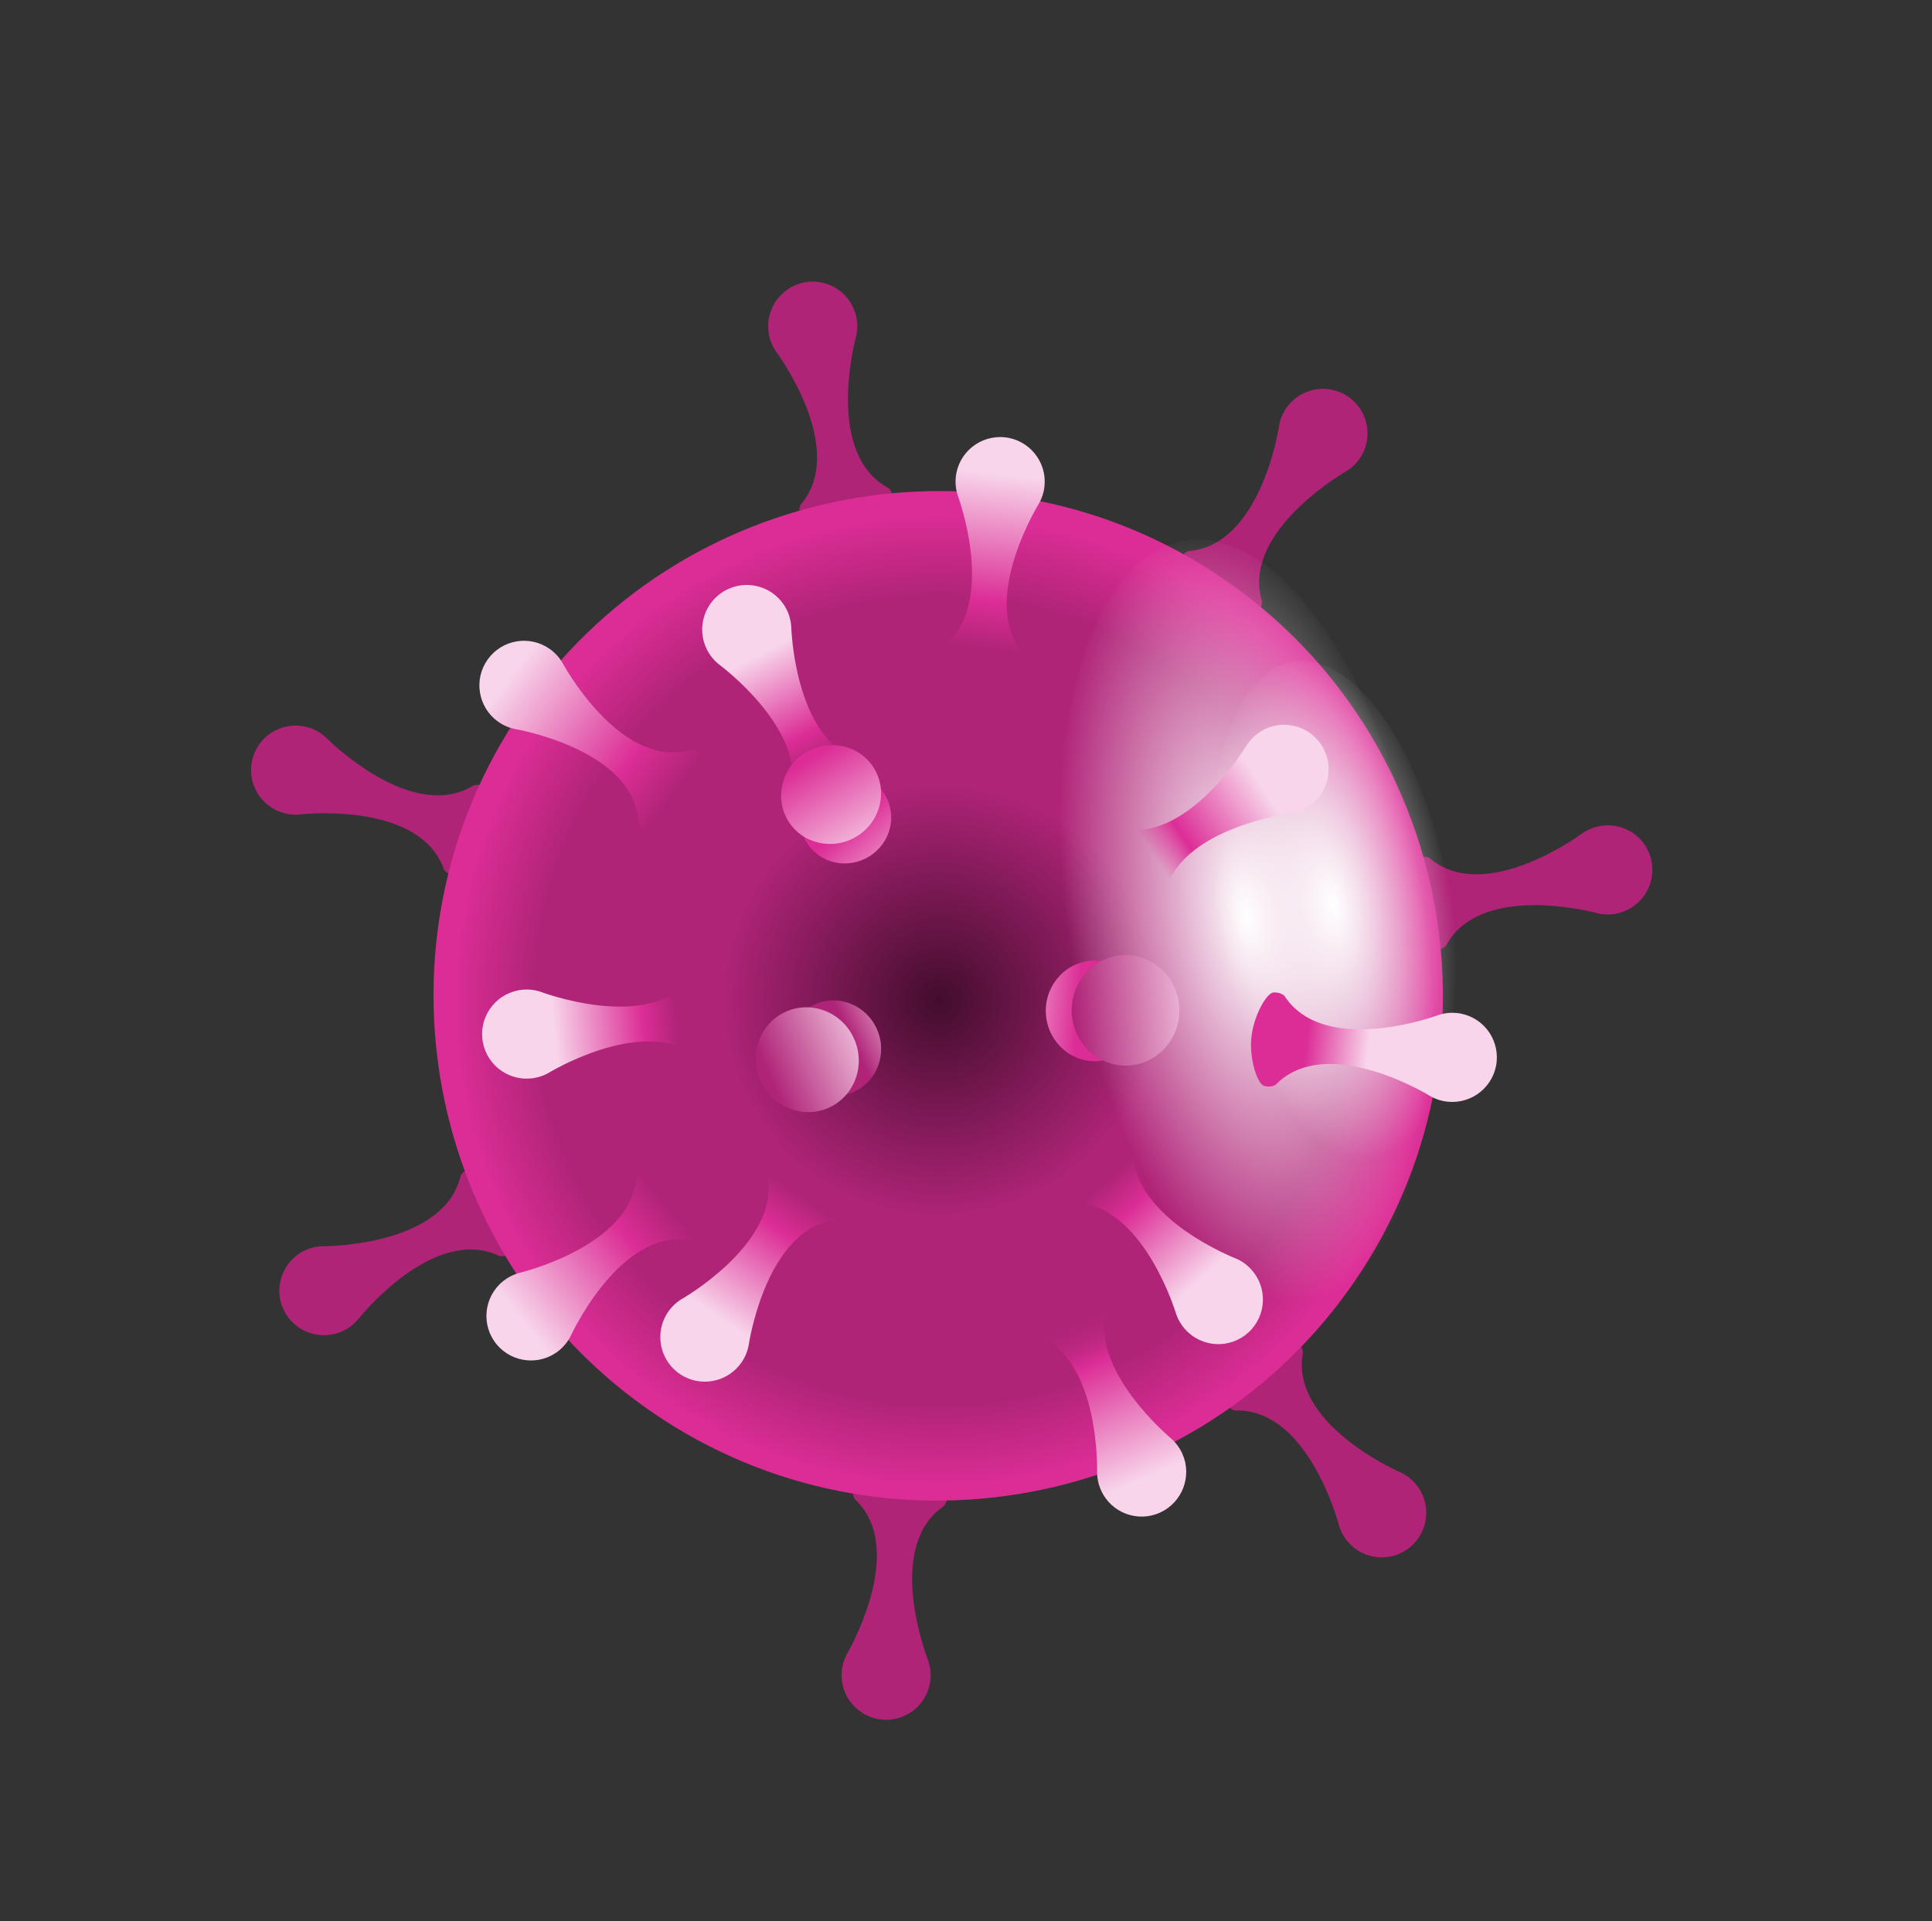 <svg width="358" height="356" viewBox="0 0 358 356" fill="none" xmlns="http://www.w3.org/2000/svg">
<rect x="0" y="0" width="358" height="356" fill="#333333" stroke="none"/>
<path fill-rule="evenodd" clip-rule="evenodd" d="M157.487 97.225C161.405 96.488 165.447 93.746 165.442 92.431C165.436 91.117 164.645 90.451 164.645 90.451C153.329 84.428 157.989 64.87 158.555 62.652C158.88 61.47 158.956 60.196 158.707 58.918C157.866 54.427 153.553 51.477 149.073 52.329C144.6 53.17 141.641 57.496 142.479 61.97C142.721 63.258 143.253 64.418 143.984 65.401C145.314 67.263 156.739 83.796 148.363 93.513C148.363 93.513 147.867 94.421 148.337 95.648C148.808 96.875 153.579 97.969 157.487 97.225Z" fill="#B02478"/>
<path fill-rule="evenodd" clip-rule="evenodd" d="M90.058 155.106C91.382 151.347 91.034 146.476 89.892 145.82C88.751 145.164 87.782 145.531 87.782 145.531C76.904 152.319 62.297 138.524 60.663 136.923C59.806 136.056 58.748 135.348 57.51 134.923C53.209 133.416 48.501 135.672 46.992 139.976C45.483 144.28 47.736 148.987 52.031 150.504C53.261 150.94 54.534 151.062 55.746 150.908C58.019 150.684 78.05 149.047 82.281 161.145C82.281 161.145 82.816 162.026 84.117 162.244C85.424 162.452 88.734 158.866 90.058 155.106Z" fill="#B02478"/>
<path fill-rule="evenodd" clip-rule="evenodd" d="M93.752 222.999C92.032 219.405 88.34 216.209 87.072 216.558C85.803 216.908 85.367 217.842 85.367 217.842C82.478 230.343 62.385 230.908 60.103 230.939C58.879 230.929 57.63 231.182 56.448 231.747C52.336 233.724 50.602 238.654 52.577 242.765C54.551 246.877 59.478 248.609 63.59 246.631C64.772 246.066 65.749 245.253 66.514 244.294C67.96 242.521 80.981 227.198 92.534 232.759C92.534 232.759 93.534 233.006 94.604 232.24C95.681 231.463 95.48 226.583 93.759 222.988L93.752 222.999Z" fill="#B02478"/>
<path fill-rule="evenodd" clip-rule="evenodd" d="M167.06 273.132C163.086 272.832 158.468 274.432 158.142 275.707C157.806 276.975 158.409 277.824 158.409 277.824C167.772 286.567 158.221 304.248 157.087 306.249C156.46 307.302 156.067 308.516 155.969 309.821C155.628 314.378 159.029 318.341 163.566 318.683C168.114 319.032 172.079 315.628 172.43 311.079C172.528 309.773 172.322 308.524 171.868 307.387C171.069 305.249 164.315 286.309 174.91 279.093C174.91 279.093 175.633 278.355 175.488 277.039C175.354 275.73 171.026 273.441 167.063 273.149L167.06 273.132Z" fill="#B02478"/>
<path fill-rule="evenodd" clip-rule="evenodd" d="M231.679 251.957C228.656 254.554 226.525 258.947 227.182 260.083C227.85 261.226 228.873 261.395 228.873 261.395C241.681 260.95 247.428 280.2 248.037 282.41C248.344 283.603 248.915 284.727 249.771 285.733C252.735 289.196 257.95 289.595 261.41 286.61C264.873 283.643 265.265 278.42 262.293 274.968C261.441 273.98 260.404 273.239 259.286 272.755C257.201 271.813 239.047 263.205 241.428 250.605C241.428 250.605 241.419 249.569 240.394 248.743C239.368 247.917 234.702 249.36 231.679 251.957Z" fill="#B02478"/>
<path fill-rule="evenodd" clip-rule="evenodd" d="M261.153 168.119C261.888 172.038 264.627 176.08 265.941 176.074C267.255 176.067 267.922 175.275 267.922 175.275C273.949 163.953 293.501 168.603 295.708 169.16C296.882 169.495 298.163 169.56 299.451 169.318C303.924 168.476 306.882 164.15 306.044 159.677C305.213 155.193 300.9 152.243 296.409 153.088C295.132 153.337 293.961 153.863 292.985 154.584C291.123 155.916 274.587 167.353 264.88 158.999C264.88 158.999 263.972 158.503 262.735 158.967C261.508 159.439 260.422 164.219 261.153 168.119Z" fill="#B02478"/>
<path fill-rule="evenodd" clip-rule="evenodd" d="M224.015 111.194C227.298 113.438 232.092 114.361 233.028 113.426C233.954 112.483 233.855 111.464 233.855 111.464C230.112 99.201 247.234 88.663 249.201 87.497C250.265 86.899 251.218 86.052 251.959 84.968C254.533 81.206 253.57 76.07 249.81 73.498C246.049 70.927 240.904 71.885 238.33 75.648C237.589 76.732 237.146 77.927 236.974 79.136C236.601 81.392 232.98 101.162 220.205 102.129C220.205 102.129 219.213 102.418 218.677 103.611C218.145 104.823 220.744 108.956 224.026 111.201L224.015 111.194Z" fill="#B02478"/>
<path fill-rule="evenodd" clip-rule="evenodd" d="M121.005 261.823C163.538 290.91 221.973 279.921 251.078 237.36C280.184 194.8 269.231 136.358 226.698 107.271C184.165 78.184 125.738 89.164 96.625 131.734C67.512 174.305 78.472 232.736 121.005 261.823Z" fill="url(#paint0_radial_10264_22485)"/>
<path style="mix-blend-mode:overlay" d="M219.507 100.186C201.432 103.113 191.963 137.636 198.366 177.288C204.77 216.94 224.627 246.697 242.703 243.77C260.786 240.832 270.247 206.32 263.844 166.668C257.441 127.016 237.583 97.259 219.507 100.186Z" fill="url(#paint1_radial_10264_22485)"/>
<path style="mix-blend-mode:overlay" d="M239.558 122.618C227.639 124.545 221.401 147.299 225.622 173.431C229.843 199.562 242.919 219.175 254.838 217.249C266.747 215.315 272.995 192.567 268.774 166.436C264.553 140.304 251.477 120.691 239.558 122.618Z" fill="url(#paint2_radial_10264_22485)"/>
<path fill-rule="evenodd" clip-rule="evenodd" d="M151.732 216.893C155.014 219.137 157.613 223.27 157.081 224.482C156.538 225.686 155.553 225.964 155.553 225.964C142.767 226.924 139.157 246.702 138.783 248.958C138.612 250.167 138.169 251.361 137.427 252.446C134.854 256.208 129.712 257.185 125.951 254.613C122.191 252.042 121.218 246.899 123.798 243.125C124.54 242.041 125.493 241.195 126.557 240.597C128.524 239.43 145.635 228.885 141.903 216.629C141.903 216.629 141.811 215.6 142.73 214.668C143.666 213.732 148.46 214.655 151.742 216.9L151.732 216.893Z" fill="url(#paint3_linear_10264_22485)"/>
<path fill-rule="evenodd" clip-rule="evenodd" d="M206.632 163.081C204.452 159.749 203.632 154.929 204.582 154.019C205.543 153.116 206.573 153.228 206.573 153.228C218.749 157.218 229.639 140.313 230.841 138.373C231.468 137.32 232.329 136.38 233.427 135.664C237.238 133.169 242.355 134.235 244.847 138.045C247.34 141.856 246.282 146.982 242.453 149.481C241.355 150.197 240.157 150.626 238.935 150.772C236.681 151.103 216.835 154.317 215.616 167.088C215.616 167.088 215.312 168.081 214.091 168.588C212.882 169.102 208.795 166.416 206.614 163.084L206.632 163.081Z" fill="url(#paint4_linear_10264_22485)"/>
<path fill-rule="evenodd" clip-rule="evenodd" d="M200.409 213.333C203.34 210.642 207.955 209.024 209.009 209.807C210.056 210.601 210.112 211.637 210.112 211.637C208.18 224.31 226.635 232.251 228.752 233.121C229.889 233.556 230.955 234.254 231.833 235.228C234.923 238.574 234.717 243.8 231.363 246.904C228.005 249.99 222.791 249.794 219.69 246.441C218.806 245.477 218.191 244.37 217.841 243.195C217.146 241.019 210.707 221.983 197.929 222.885C197.929 222.885 196.914 222.752 196.195 221.637C195.487 220.529 197.462 216.045 200.383 213.347L200.409 213.333Z" fill="url(#paint5_linear_10264_22485)"/>
<path fill-rule="evenodd" clip-rule="evenodd" d="M155.703 149.828C152.178 151.676 147.308 152.027 146.492 150.986C145.676 149.944 145.895 148.94 145.895 148.94C151.057 137.197 135.31 124.727 133.492 123.328C132.505 122.606 131.659 121.653 131.052 120.489C128.941 116.441 130.508 111.459 134.547 109.338C138.589 107.235 143.575 108.789 145.694 112.827C146.301 113.991 146.596 115.223 146.632 116.448C146.736 118.735 147.985 138.793 160.569 141.252C160.569 141.252 161.514 141.649 161.917 142.907C162.308 144.158 159.235 147.968 155.71 149.817L155.703 149.828Z" fill="url(#paint6_linear_10264_22485)"/>
<path fill-rule="evenodd" clip-rule="evenodd" d="M134.838 188.18C135.201 192.141 133.674 196.79 132.406 197.14C131.138 197.49 130.288 196.908 130.288 196.908C121.392 187.689 103.861 197.525 101.901 198.681C100.854 199.323 99.653 199.734 98.352 199.858C93.809 200.277 89.794 196.938 89.371 192.405C88.954 187.862 92.284 183.836 96.827 183.417C98.128 183.293 99.386 183.482 100.534 183.924C102.688 184.695 121.721 191.128 128.774 180.428C128.774 180.428 129.507 179.698 130.816 179.813C132.125 179.928 134.483 184.208 134.846 188.169L134.838 188.18Z" fill="url(#paint7_linear_10264_22485)"/>
<path fill-rule="evenodd" clip-rule="evenodd" d="M162.537 190.834C164.474 195.342 162.473 200.525 158.066 202.41C153.659 204.295 148.536 202.165 146.617 197.654C144.686 193.135 146.68 187.963 151.088 186.078C155.495 184.193 160.617 186.323 162.537 190.834Z" fill="url(#paint8_linear_10264_22485)"/>
<path fill-rule="evenodd" clip-rule="evenodd" d="M158.326 192.636C160.44 197.591 158.255 203.273 153.42 205.349C148.593 207.415 142.959 205.075 140.848 200.137C138.734 195.181 140.927 189.489 145.754 187.423C150.581 185.358 156.215 187.697 158.326 192.636Z" fill="url(#paint9_linear_10264_22485)"/>
<path fill-rule="evenodd" clip-rule="evenodd" d="M161.03 158.727C157.026 161.184 151.86 160.007 149.462 156.105C147.074 152.21 148.379 147.065 152.382 144.608C156.386 142.15 161.562 143.335 163.95 147.23C166.331 151.136 165.037 156.288 161.03 158.727Z" fill="url(#paint10_linear_10264_22485)"/>
<path fill-rule="evenodd" clip-rule="evenodd" d="M158.747 154.998C154.352 157.686 148.666 156.403 146.047 152.116C143.428 147.829 144.861 142.178 149.256 139.49C153.641 136.794 159.337 138.085 161.956 142.372C164.575 146.659 163.142 152.309 158.747 154.998Z" fill="url(#paint11_linear_10264_22485)"/>
<path fill-rule="evenodd" clip-rule="evenodd" d="M193.785 187.477C193.708 182.323 197.711 178.087 202.735 178.013C207.76 177.939 211.883 182.054 211.967 187.197C212.034 192.344 208.03 196.579 203.017 196.661C197.992 196.735 193.869 192.62 193.795 187.484L193.785 187.477Z" fill="url(#paint12_linear_10264_22485)"/>
<path fill-rule="evenodd" clip-rule="evenodd" d="M198.594 187.397C198.505 181.735 202.906 177.101 208.416 177C213.93 176.917 218.463 181.437 218.548 187.08C218.626 192.734 214.228 197.386 208.715 197.469C203.212 197.559 198.672 193.05 198.583 187.389L198.594 187.397Z" fill="url(#paint13_linear_10264_22485)"/>
<path fill-rule="evenodd" clip-rule="evenodd" d="M231.885 192.269C232.272 188.306 234.659 184.041 235.97 183.924C237.285 183.825 238.005 184.551 238.005 184.551C244.983 195.298 264.053 188.979 266.226 188.219C267.366 187.782 268.629 187.6 269.931 187.726C274.47 188.178 277.773 192.216 277.329 196.764C276.874 201.304 272.836 204.611 268.289 204.169C266.987 204.044 265.786 203.612 264.748 202.964C262.777 201.788 245.328 191.852 236.37 201.03C236.37 201.03 235.517 201.617 234.243 201.245C232.98 200.881 231.48 196.235 231.874 192.262L231.885 192.269Z" fill="url(#paint14_linear_10264_22485)"/>
<path fill-rule="evenodd" clip-rule="evenodd" d="M181.623 126.493C177.669 126.097 173.399 123.723 173.283 122.411C173.184 121.096 173.911 120.376 173.911 120.376C184.66 113.39 178.343 94.312 177.587 92.157C177.158 91.006 176.977 89.743 177.104 88.441C177.558 83.9 181.597 80.594 186.144 81.035C190.683 81.488 193.987 85.525 193.55 90.063C193.423 91.365 192.991 92.567 192.343 93.606C191.177 95.585 181.215 113.047 190.393 121.991C190.393 121.991 190.968 122.837 190.606 124.118C190.241 125.382 185.596 126.885 181.631 126.482L181.623 126.493Z" fill="url(#paint15_linear_10264_22485)"/>
<path fill-rule="evenodd" clip-rule="evenodd" d="M127.471 148.82C125.151 152.054 120.954 154.566 119.764 154.002C118.575 153.439 118.313 152.432 118.313 152.432C117.646 139.637 97.956 135.578 95.719 135.156C94.514 134.956 93.324 134.485 92.273 133.72C88.571 131.063 87.716 125.907 90.381 122.192C93.04 118.487 98.205 117.636 101.907 120.293C102.976 121.055 103.797 122.022 104.38 123.107C105.494 125.102 115.645 142.449 127.979 138.981C127.979 138.981 129.012 138.907 129.922 139.857C130.839 140.796 129.799 145.576 127.489 148.817L127.471 148.82Z" fill="url(#paint16_linear_10264_22485)"/>
<path fill-rule="evenodd" clip-rule="evenodd" d="M127.322 220.122C129.845 223.204 131.177 227.89 130.329 228.902C129.471 229.906 128.443 229.905 128.443 229.905C115.904 227.243 106.89 245.212 105.897 247.279C105.384 248.395 104.621 249.418 103.619 250.246C100.096 253.14 94.886 252.62 92.005 249.105C89.112 245.583 89.636 240.371 93.159 237.476C94.18 236.645 95.318 236.098 96.507 235.819C98.716 235.255 118.103 229.932 117.962 217.121C117.962 217.121 118.16 216.102 119.31 215.469C120.467 214.826 124.814 217.065 127.336 220.147L127.322 220.122Z" fill="url(#paint17_linear_10264_22485)"/>
<path fill-rule="evenodd" clip-rule="evenodd" d="M196.148 238.688C199.778 237.052 204.663 236.976 205.41 238.048C206.161 239.139 205.885 240.136 205.885 240.136C200.052 251.56 215.074 264.907 216.809 266.405C217.753 267.191 218.541 268.182 219.08 269.378C220.95 273.527 219.098 278.423 214.952 280.315C210.795 282.199 205.901 280.35 204.031 276.2C203.492 275.005 203.257 273.752 203.297 272.531C203.321 270.239 203.214 250.15 190.793 246.976C190.793 246.976 189.856 246.522 189.543 245.247C189.219 243.965 192.515 240.353 196.134 238.709L196.148 238.688Z" fill="url(#paint18_linear_10264_22485)"/>
<defs>
<radialGradient id="paint0_radial_10264_22485" cx="0" cy="0" r="1" gradientTransform="matrix(88.946 -17.243 17.186 88.956 174.017 185.378)" gradientUnits="userSpaceOnUse">
<stop stop-color="#420D2D"/>
<stop offset="0.45" stop-color="#B02478"/>
<stop offset="0.83" stop-color="#B02478"/>
<stop offset="1" stop-color="#DC2D96"/>
</radialGradient>
<radialGradient id="paint1_radial_10264_22485" cx="0" cy="0" r="1" gradientTransform="matrix(11.574 71.662 -32.723 5.307 230.934 169.852)" gradientUnits="userSpaceOnUse">
<stop stop-color="white"/>
<stop offset="1" stop-color="white" stop-opacity="0"/>
</radialGradient>
<radialGradient id="paint2_radial_10264_22485" cx="0" cy="0" r="1" gradientTransform="matrix(7.628 47.226 -21.565 3.497 247.026 167.772)" gradientUnits="userSpaceOnUse">
<stop stop-color="white"/>
<stop offset="1" stop-color="white" stop-opacity="0"/>
</radialGradient>
<linearGradient id="paint3_linear_10264_22485" x1="133.108" y1="244.125" x2="148.577" y2="221.506" gradientUnits="userSpaceOnUse">
<stop stop-color="#F8D5EA"/>
<stop offset="0.72" stop-color="#DC2D96"/>
<stop offset="0.99" stop-color="#DC2D96" stop-opacity="0"/>
</linearGradient>
<linearGradient id="paint4_linear_10264_22485" x1="233.633" y1="145.415" x2="213.449" y2="158.612" gradientUnits="userSpaceOnUse">
<stop stop-color="#F8D5EA"/>
<stop offset="0.72" stop-color="#DC2D96"/>
<stop offset="0.99" stop-color="#DC2D96" stop-opacity="0"/>
</linearGradient>
<linearGradient id="paint5_linear_10264_22485" x1="222.395" y1="237.151" x2="205.214" y2="218.546" gradientUnits="userSpaceOnUse">
<stop stop-color="#F8D5EA"/>
<stop offset="0.72" stop-color="#DC2D96"/>
<stop offset="0.99" stop-color="#DC2D96" stop-opacity="0"/>
</linearGradient>
<linearGradient id="paint6_linear_10264_22485" x1="140.782" y1="121.262" x2="151.712" y2="142.155" gradientUnits="userSpaceOnUse">
<stop stop-color="#F8D5EA"/>
<stop offset="0.72" stop-color="#DC2D96"/>
<stop offset="0.99" stop-color="#DC2D96" stop-opacity="0"/>
</linearGradient>
<linearGradient id="paint7_linear_10264_22485" x1="102.753" y1="191.167" x2="125.565" y2="189.058" gradientUnits="userSpaceOnUse">
<stop stop-color="#F8D5EA"/>
<stop offset="0.72" stop-color="#DC2D96"/>
<stop offset="0.99" stop-color="#DC2D96" stop-opacity="0"/>
</linearGradient>
<linearGradient id="paint8_linear_10264_22485" x1="169.06" y1="187.292" x2="157.842" y2="192.674" gradientUnits="userSpaceOnUse">
<stop stop-color="#F8D5EA"/>
<stop offset="1" stop-color="#B02478"/>
</linearGradient>
<linearGradient id="paint9_linear_10264_22485" x1="162.486" y1="190.862" x2="142.573" y2="199.374" gradientUnits="userSpaceOnUse">
<stop stop-color="#F8D5EA"/>
<stop offset="1" stop-color="#B02478"/>
</linearGradient>
<linearGradient id="paint10_linear_10264_22485" x1="168.996" y1="166" x2="157.402" y2="152.493" gradientUnits="userSpaceOnUse">
<stop stop-color="#F8D5EA"/>
<stop offset="1" stop-color="#DC2D96"/>
</linearGradient>
<linearGradient id="paint11_linear_10264_22485" x1="161.324" y1="159.209" x2="150" y2="140.743" gradientUnits="userSpaceOnUse">
<stop stop-color="#F8D5EA"/>
<stop offset="1" stop-color="#DC2D96"/>
</linearGradient>
<linearGradient id="paint12_linear_10264_22485" x1="184.014" y1="185.897" x2="199.769" y2="187.101" gradientUnits="userSpaceOnUse">
<stop stop-color="#F8D5EA"/>
<stop offset="1" stop-color="#DC2D96"/>
</linearGradient>
<linearGradient id="paint13_linear_10264_22485" x1="223.855" y1="185.795" x2="199.112" y2="188.126" gradientUnits="userSpaceOnUse">
<stop stop-color="#F8D5EA"/>
<stop offset="1" stop-color="#B02478"/>
</linearGradient>
<linearGradient id="paint14_linear_10264_22485" x1="270.448" y1="196.613" x2="237.849" y2="192.881" gradientUnits="userSpaceOnUse">
<stop stop-color="#F8D5EA"/>
<stop offset="0.52" stop-color="#F8D5EA"/>
<stop offset="0.87" stop-color="#DC2D96"/>
<stop offset="1" stop-color="#DC2D96"/>
</linearGradient>
<linearGradient id="paint15_linear_10264_22485" x1="185.971" y1="87.922" x2="182.255" y2="120.535" gradientUnits="userSpaceOnUse">
<stop stop-color="#F8D5EA"/>
<stop offset="0.72" stop-color="#DC2D96"/>
<stop offset="0.99" stop-color="#DC2D96" stop-opacity="0"/>
</linearGradient>
<linearGradient id="paint16_linear_10264_22485" x1="95.001" y1="124.852" x2="125.239" y2="147.229" gradientUnits="userSpaceOnUse">
<stop stop-color="#F8D5EA"/>
<stop offset="0.72" stop-color="#DC2D96"/>
<stop offset="0.99" stop-color="#DC2D96" stop-opacity="0"/>
</linearGradient>
<linearGradient id="paint17_linear_10264_22485" x1="96.661" y1="244.598" x2="123.684" y2="223.114" gradientUnits="userSpaceOnUse">
<stop stop-color="#F8D5EA"/>
<stop offset="0.72" stop-color="#DC2D96"/>
<stop offset="0.99" stop-color="#DC2D96" stop-opacity="0"/>
</linearGradient>
<linearGradient id="paint18_linear_10264_22485" x1="211.613" y1="274.163" x2="198.689" y2="244.439" gradientUnits="userSpaceOnUse">
<stop stop-color="#F8D5EA"/>
<stop offset="0.72" stop-color="#DC2D96"/>
<stop offset="0.99" stop-color="#B02478" stop-opacity="0"/>
</linearGradient>
</defs>
</svg>
